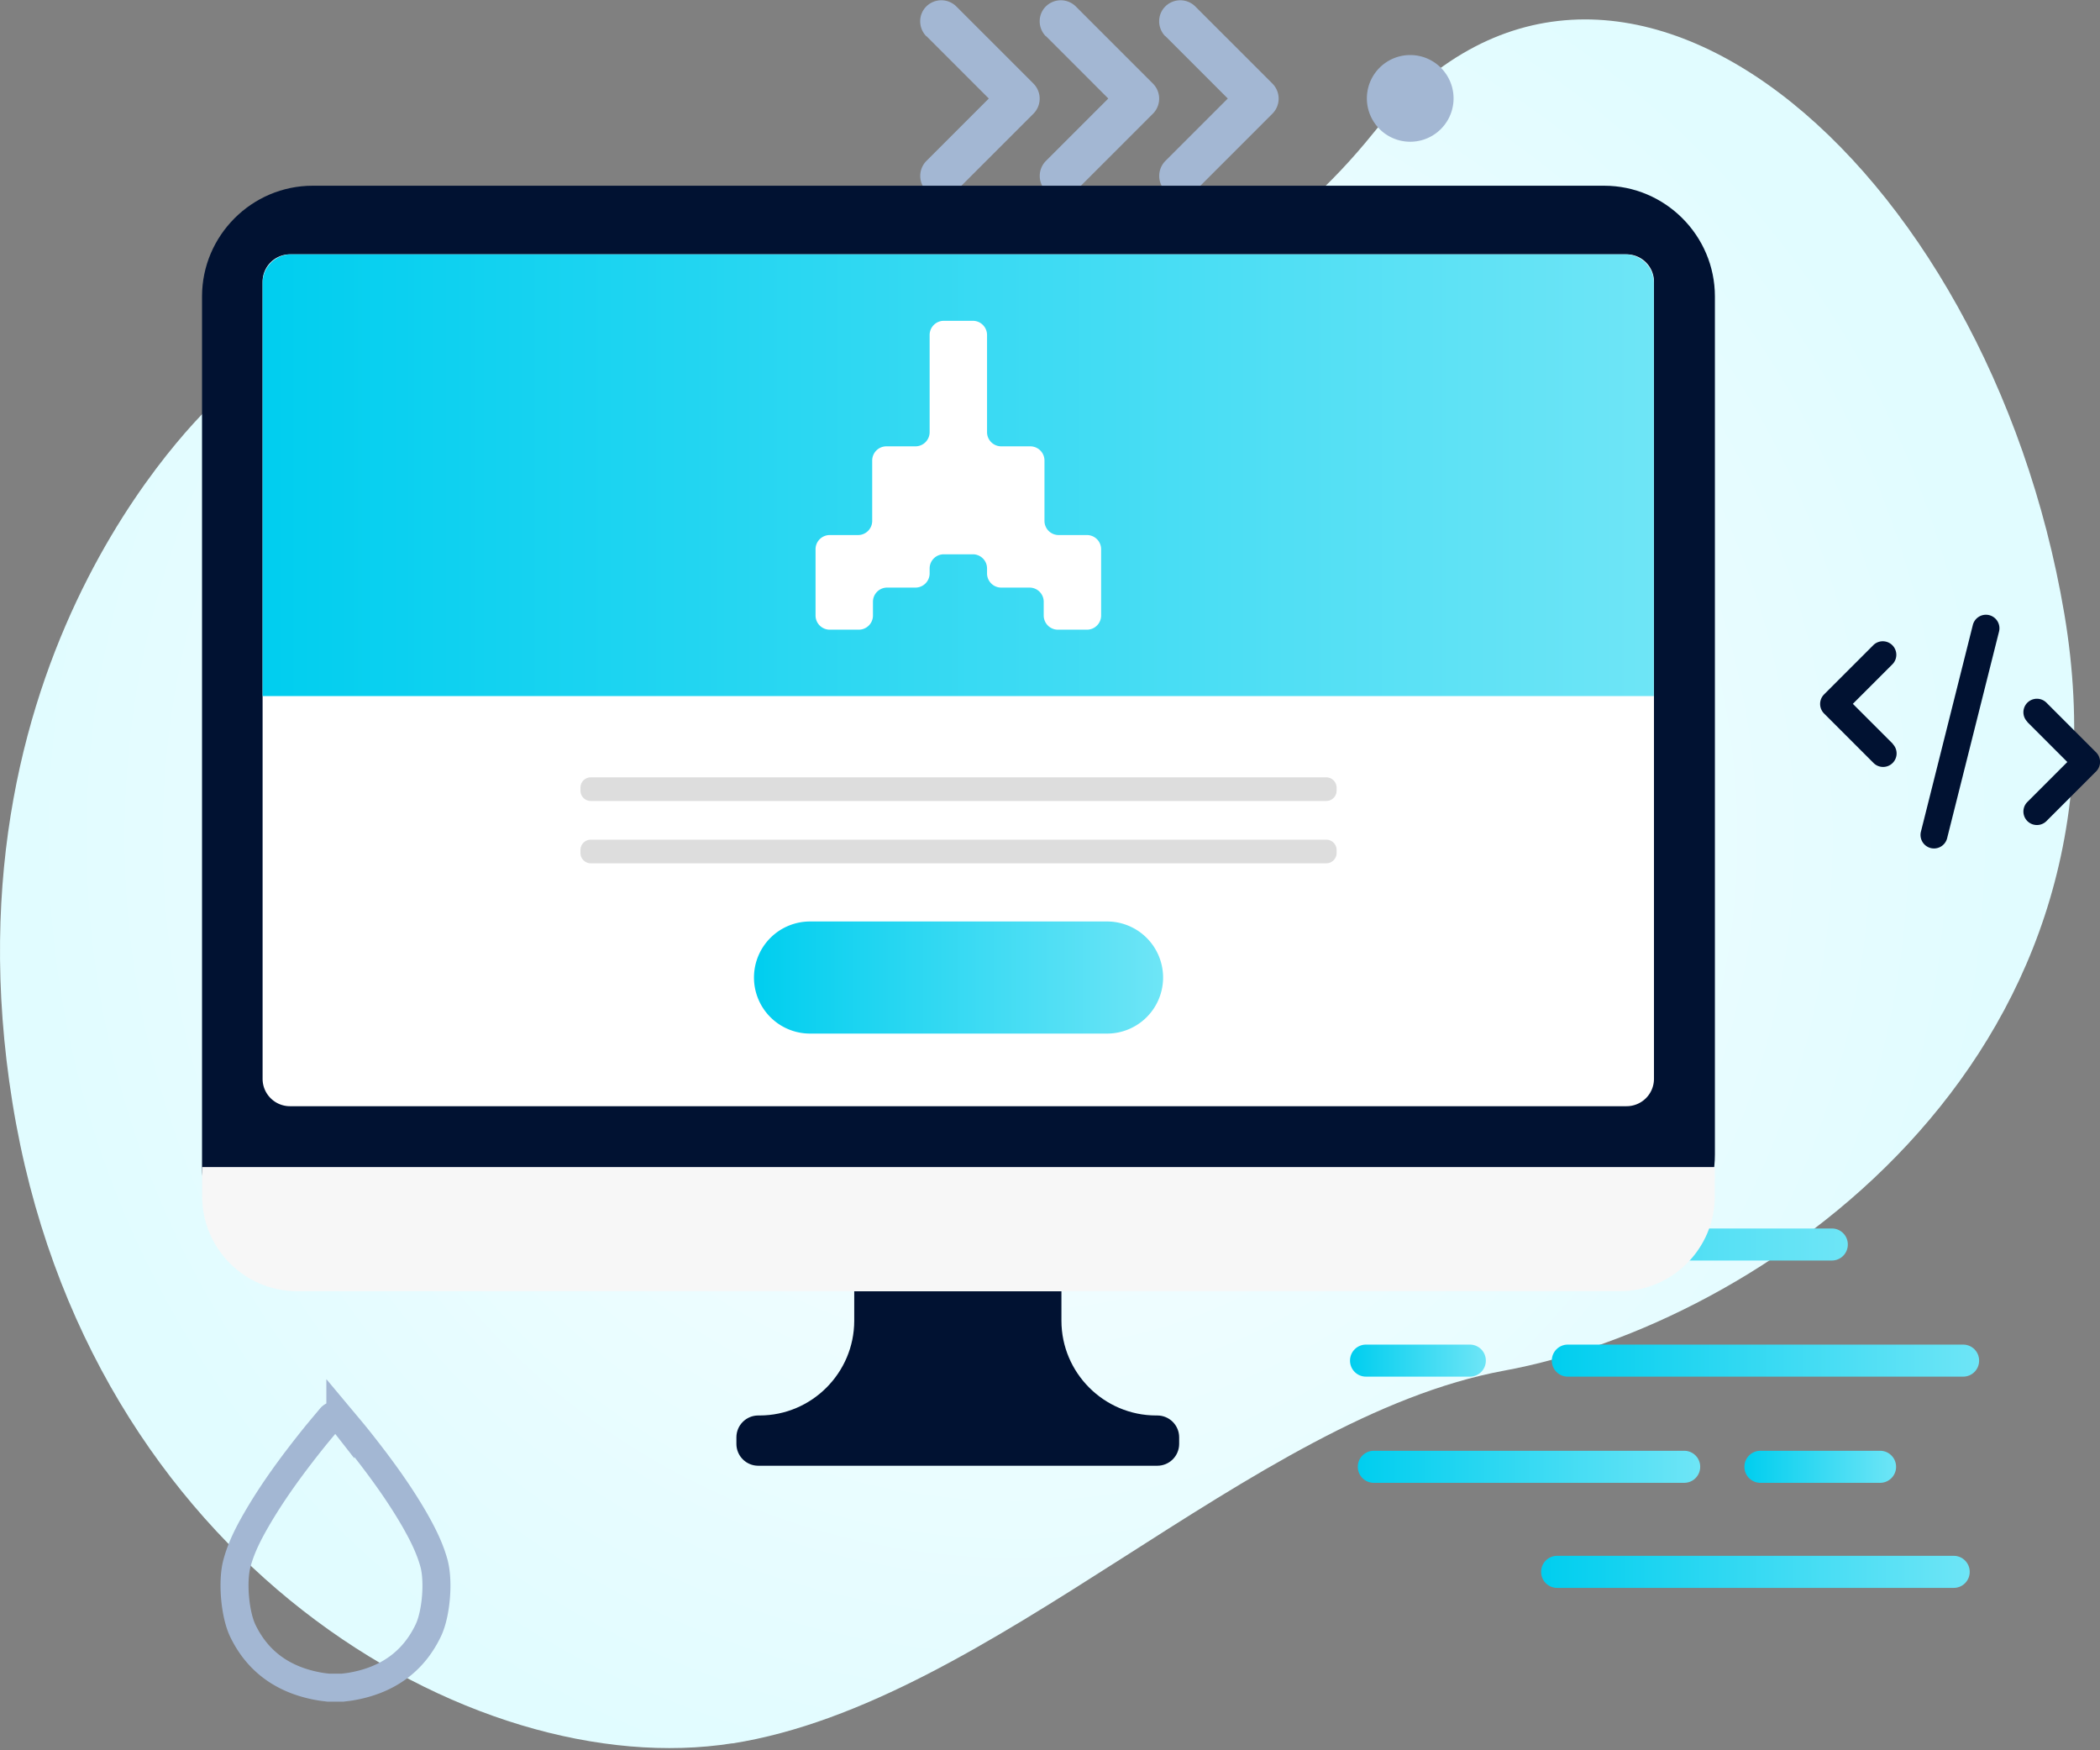 <svg xmlns="http://www.w3.org/2000/svg" width="150" height="125" fill="none"><rect width="100%" height="100%" fill="#808080" stroke="none"/><g clip-path="url(#a)"><path fill="url(#b)" d="M52.304 124.512c18.541-2.916 37.02-23.288 55.148-26.627 18.12-3.33 45.447-21.826 39.999-54.054-5.447-32.227-32.317-55.462-49.35-34.336-24.788 30.738-59.07-3.347-82.476 18.918 0 0-20.022 17.554-14.736 50.338 5.286 32.784 32.882 48.669 51.415 45.752v.009Z"/><path fill="url(#c)" d="M111.984 98.316h28.242c.63 0 1.14-.51 1.14-1.14v-.009c0-.63-.51-1.14-1.14-1.14h-28.242c-.63 0-1.14.51-1.14 1.14v.009c0 .63.51 1.14 1.14 1.14Z"/><path fill="url(#d)" d="M125.741 105.899h8.553c.629 0 1.14-.51 1.14-1.139v-.009c0-.63-.511-1.14-1.14-1.14h-8.553c-.629 0-1.14.51-1.14 1.14v.009a1.14 1.14 0 0 0 1.14 1.139Z"/><path fill="url(#e)" d="M98.127 105.899h22.176a1.14 1.14 0 0 0 1.139-1.139v-.009c0-.63-.51-1.14-1.139-1.14H98.127c-.63 0-1.14.51-1.14 1.14v.009c0 .629.51 1.139 1.14 1.139Z"/><path fill="url(#f)" d="M97.57 98.316h7.422c.63 0 1.14-.51 1.14-1.14v-.009c0-.63-.51-1.14-1.14-1.14H97.57c-.63 0-1.14.51-1.14 1.14v.009c0 .63.51 1.14 1.14 1.14Z"/><path fill="url(#g)" d="M89.816 90.023h41.032a1.14 1.14 0 0 0 1.139-1.14v-.008c0-.63-.51-1.14-1.139-1.14H89.816c-.63 0-1.14.51-1.14 1.14v.009c0 .629.51 1.14 1.14 1.14Z"/><path fill="url(#h)" d="M111.221 113.402h28.333a1.14 1.14 0 0 0 1.139-1.14v-.009c0-.629-.51-1.14-1.139-1.14h-28.333a1.14 1.14 0 0 0-1.14 1.14v.009c0 .63.511 1.14 1.14 1.14Z"/><g fill="#A3B7D3"><path d="m83.239 2.576 4.46 4.46-4.46 4.46a1.522 1.522 0 0 0 0 2.136c.583.593 1.543.584 2.136 0l5.519-5.52a1.522 1.522 0 0 0 0-2.135l-5.52-5.52a1.522 1.522 0 0 0-2.135 0c-.593.584-.584 1.544 0 2.137v-.018Z"/><path d="m74.705 2.576 4.46 4.46-4.46 4.46a1.522 1.522 0 0 0 0 2.136c.583.593 1.543.584 2.136 0l5.519-5.52a1.522 1.522 0 0 0 0-2.135L76.84.457a1.522 1.522 0 0 0-2.135 0c-.593.584-.584 1.544 0 2.137v-.018Z"/><path d="m66.17 2.576 4.46 4.46-4.46 4.46a1.522 1.522 0 0 0 0 2.136c.583.593 1.543.584 2.135 0l5.52-5.52a1.522 1.522 0 0 0 0-2.135l-5.52-5.52a1.522 1.522 0 0 0-2.136 0c-.592.584-.583 1.544 0 2.137v-.018Z"/></g><path fill="#011232" d="M122.493 21.17v61.28c0 4.344-3.554 8.795-7.907 8.795H22.337c-4.343 0-7.906-3.554-7.906-7.907V21.171c0-4.344 3.554-7.907 7.906-7.907h92.249c4.344 0 7.907 3.554 7.907 7.907Z"/><path fill="#fff" d="M116.184 18.164h-95.47a1.957 1.957 0 0 0-1.957 1.957v56.925c0 1.08.876 1.956 1.956 1.956h95.471a1.957 1.957 0 0 0 1.957-1.956V20.121c0-1.08-.876-1.957-1.957-1.957Z"/><path fill="#F7F7F7" d="M14.44 83.346v2.1c0 3.725 3.042 6.767 6.766 6.767h94.511c3.724 0 6.767-3.042 6.767-6.767v-2.1H14.44Z"/><path fill="#011232" d="M82.584 101.089c-3.725 0-6.767-3.043-6.767-6.767v-2.1h-14.8v2.1c0 3.724-3.042 6.767-6.766 6.767m28.413 0H54.161c-.862 0-1.561.699-1.561 1.561v.467c0 .863.699 1.562 1.561 1.562h28.503c.863 0 1.562-.699 1.562-1.562v-.467c0-.862-.7-1.561-1.562-1.561Z"/><path fill="url(#i)" d="M79.012 65.81h-21.09a4.003 4.003 0 1 0 0 8.005h21.09a4.003 4.003 0 1 0 0-8.005Z"/><path fill="#DDD" d="M94.735 59.968H42.198a.736.736 0 0 0-.736.736v.215c0 .406.33.736.736.736h52.537c.406 0 .736-.33.736-.736v-.215a.736.736 0 0 0-.736-.736Zm0-4.452H42.198a.736.736 0 0 0-.736.736v.215c0 .407.33.736.736.736h52.537a.736.736 0 0 0 .736-.736v-.215a.736.736 0 0 0-.736-.736Z"/><path fill="url(#j)" d="M20.794 18.164h95.3c1.122 0 2.038.916 2.038 2.037V49.71H18.757V20.2c0-1.121.915-2.037 2.037-2.037Z"/><path fill="#fff" d="M74.605 37.2v-4.31c0-.556-.45-1.014-1.015-1.014h-2.073a1.013 1.013 0 0 1-1.014-1.014v-6.937c0-.556-.449-1.014-1.014-1.014h-2.073c-.556 0-1.014.449-1.014 1.014v6.937c0 .557-.449 1.014-1.014 1.014h-2.073c-.557 0-1.015.45-1.015 1.015v4.307c0 .557-.448 1.014-1.014 1.014h-2.019c-.556 0-1.014.45-1.014 1.014v4.73c0 .556.449 1.014 1.014 1.014h2.073c.557 0 1.014-.448 1.014-1.014v-.978c0-.556.449-1.014 1.014-1.014h2.02c.556 0 1.014-.449 1.014-1.014v-.35c0-.557.448-1.014 1.014-1.014h2.073c.556 0 1.014.448 1.014 1.014v.35c0 .556.449 1.014 1.014 1.014h2.02c.556 0 1.014.448 1.014 1.014v.978c0 .556.448 1.014 1.014 1.014h2.073c.556 0 1.014-.448 1.014-1.014v-4.73c0-.556-.449-1.014-1.014-1.014h-2.02a1.013 1.013 0 0 1-1.013-1.014Z"/><path fill="#011232" d="m140.916 44.637-3.706 14.754a.967.967 0 0 0 .699 1.175.967.967 0 0 0 1.172-.705l3.706-14.753a.967.967 0 0 0-.7-1.176.966.966 0 0 0-1.171.705Zm-5.715 8.483-2.854-2.854 2.854-2.854a.966.966 0 0 0-1.365-1.364l-3.545 3.545a.966.966 0 0 0 0 1.364l3.545 3.545a.965.965 0 0 0 1.365-1.364v-.018Zm9.611-1.552 2.854 2.853-2.854 2.854a.964.964 0 1 0 1.364 1.364l3.545-3.545a.964.964 0 0 0 0-1.364l-3.545-3.545a.964.964 0 1 0-1.364 1.364v.019Z"/><path stroke="#A3B7D3" stroke-miterlimit="10" stroke-width="2" d="M30.998 111.643c-.305-1.113-.834-2.145-1.409-3.15-1.175-2.028-2.575-3.913-4.047-5.762-.404-.502-.817-.987-1.23-1.481a.466.466 0 0 0-.35-.179.466.466 0 0 0-.35.179c-.413.494-.825.979-1.23 1.481-1.471 1.84-2.871 3.734-4.047 5.762-.583 1.005-1.113 2.037-1.409 3.15-.35 1.283-.152 3.626.413 4.81 1.068 2.226 2.926 3.554 5.51 3.994.198.036.404.054.61.081h1.006c.206-.027.404-.045.61-.081 2.585-.44 4.442-1.768 5.51-3.994.575-1.184.763-3.527.413-4.81Z"/><path fill="#A3B7D3" d="M100.73 10.123a3.096 3.096 0 1 0 0-6.192 3.096 3.096 0 0 0 0 6.192Z"/></g><defs><linearGradient id="c" x1="110.835" x2="141.366" y1="97.176" y2="97.176" gradientUnits="userSpaceOnUse"><stop stop-color="#00CEEF"/><stop offset="1" stop-color="#6EE5F6"/></linearGradient><linearGradient id="d" x1="124.592" x2="135.425" y1="104.751" y2="104.751" gradientUnits="userSpaceOnUse"><stop stop-color="#00CEEF"/><stop offset="1" stop-color="#6EE5F6"/></linearGradient><linearGradient id="e" x1="96.996" x2="121.442" y1="104.751" y2="104.751" gradientUnits="userSpaceOnUse"><stop stop-color="#00CEEF"/><stop offset="1" stop-color="#6EE5F6"/></linearGradient><linearGradient id="f" x1="96.439" x2="106.132" y1="97.176" y2="97.176" gradientUnits="userSpaceOnUse"><stop stop-color="#00CEEF"/><stop offset="1" stop-color="#6EE5F6"/></linearGradient><linearGradient id="g" x1="88.667" x2="131.978" y1="88.875" y2="88.875" gradientUnits="userSpaceOnUse"><stop stop-color="#00CEEF"/><stop offset="1" stop-color="#6EE5F6"/></linearGradient><linearGradient id="h" x1="110.081" x2="140.693" y1="112.253" y2="112.253" gradientUnits="userSpaceOnUse"><stop stop-color="#00CEEF"/><stop offset="1" stop-color="#6EE5F6"/></linearGradient><linearGradient id="i" x1="53.919" x2="83.014" y1="69.813" y2="69.813" gradientUnits="userSpaceOnUse"><stop stop-color="#00CEEF"/><stop offset="1" stop-color="#6EE5F6"/></linearGradient><linearGradient id="j" x1="18.757" x2="118.141" y1="33.941" y2="33.941" gradientUnits="userSpaceOnUse"><stop stop-color="#00CEEF"/><stop offset="1" stop-color="#6EE5F6"/></linearGradient><radialGradient id="b" cx="0" cy="0" r="1" gradientTransform="rotate(32.95 -64.768 152.722) scale(70.288)" gradientUnits="userSpaceOnUse"><stop stop-color="#F5FEFF"/><stop offset=".46" stop-color="#EFFDFF"/><stop offset="1" stop-color="#E1FCFF"/></radialGradient><clipPath id="a"><path fill="#fff" d="M0 0h150v124.853H0z"/></clipPath></defs></svg>